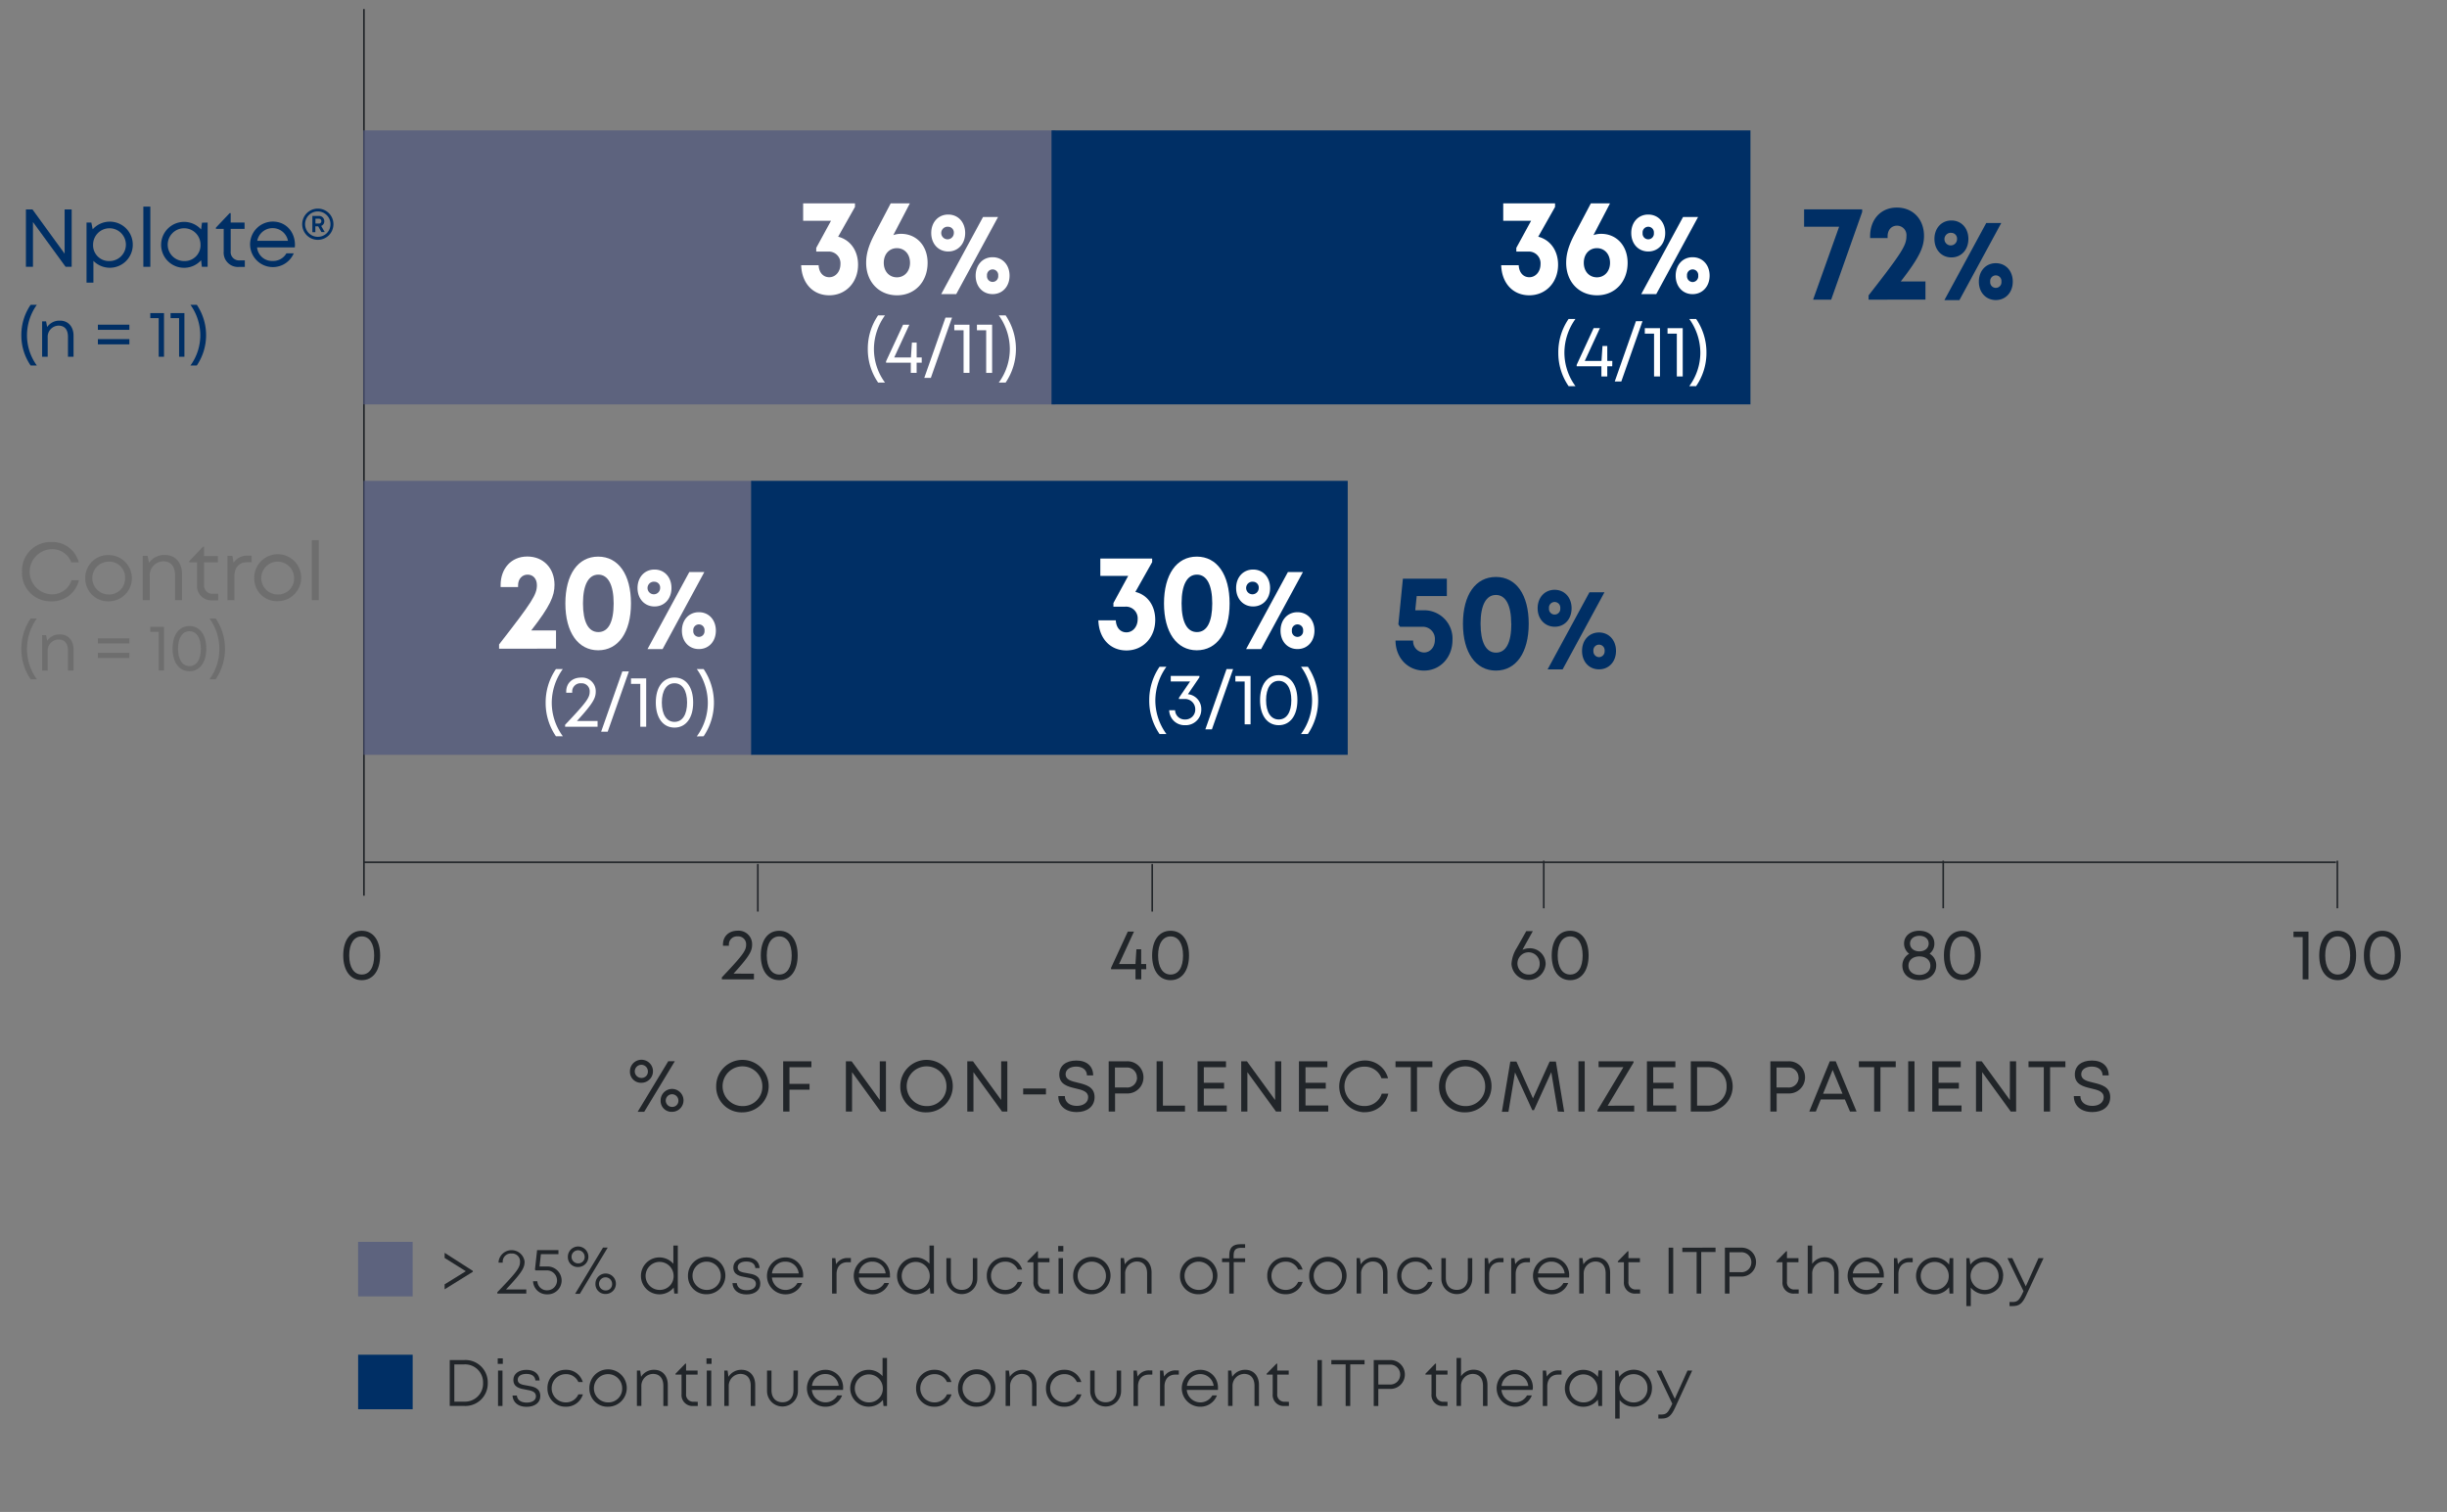 <svg id="Layer_1" data-name="Layer 1" xmlns="http://www.w3.org/2000/svg" viewBox="0 0 746 461"><rect x="0" y="0" width="746" height="461" fill="#808080" stroke="none"/><defs><style>.cls-1{fill:#212529;}.cls-2{fill:#4f587e;opacity:0.7;}.cls-3{fill:#002f65;}.cls-4{fill:none;stroke:#212529;stroke-miterlimit:10;stroke-width:0.5px;}.cls-5{fill:#6e6e6e;}.cls-6{fill:#fff;}</style></defs><path class="cls-1" d="M144.15,387.51v.27l-8.6,5.35v-1.52l6.46-4-6.46-4.05V382Z"/><path class="cls-1" d="M160.45,393.17v1.26h-8.83V394c6.22-6.42,6.92-7.57,6.92-9.31a2.4,2.4,0,0,0-2.59-2.48,2.47,2.47,0,0,0-2.69,2.49V385H152v-.34a4,4,0,0,1,7.93,0c0,1.89-.71,3.25-5.68,8.52Z"/><path class="cls-1" d="M171.22,390.37a4.23,4.23,0,0,1-4.36,4.29,4.18,4.18,0,0,1-4.35-4h1.31a2.9,2.9,0,0,0,3,2.77,3,3,0,0,0,3-3,3.08,3.08,0,0,0-3.23-3.07h-3.3l-.2-.23.65-5.95h6.51v1.22H164.9l-.41,3.77h2.2A4.3,4.3,0,0,1,171.22,390.37Z"/><path class="cls-1" d="M173.12,383.22a3.13,3.13,0,1,1,3.13,3.11A3,3,0,0,1,173.12,383.22Zm5.12,0a2,2,0,1,0-2,2A1.92,1.92,0,0,0,178.24,383.22Zm5.59-2.81h1.44l-8.5,14.1h-1.44Zm-2.3,11.06a3.12,3.12,0,1,1,3.11,3.08A3,3,0,0,1,181.53,391.47Zm5.08,0a2,2,0,1,0-2,2A1.89,1.89,0,0,0,186.61,391.47Z"/><path class="cls-1" d="M206.64,379.79v14.64h-1.07l-.19-1.83a5.63,5.63,0,1,1-.1-7.26v-5.55ZM205.36,389a4.27,4.27,0,1,0-4.27,4.31A4.17,4.17,0,0,0,205.36,389Z"/><path class="cls-1" d="M209.74,389a5.7,5.7,0,1,1,5.7,5.63A5.52,5.52,0,0,1,209.74,389Zm10,0a4.31,4.31,0,1,0-4.3,4.31A4.18,4.18,0,0,0,219.74,389Z"/><path class="cls-1" d="M223.3,391.24h1.33c.11,1.39,1.28,2.16,3,2.16s2.82-.74,2.82-1.94c0-1.45-1.47-1.73-3-2-1.86-.32-3.88-.68-3.88-3,0-1.81,1.61-3.05,4-3.05s3.92,1.26,4,3.24h-1.29c-.08-1.28-1.08-2-2.74-2s-2.65.72-2.65,1.79c0,1.29,1.35,1.52,2.89,1.77,1.87.3,4,.66,4,3.23,0,2-1.69,3.25-4.21,3.25S223.41,393.35,223.3,391.24Z"/><path class="cls-1" d="M244.82,389.54h-9.49a4.17,4.17,0,0,0,7.78,1.67h1.43a5.36,5.36,0,0,1-5.09,3.45,5.63,5.63,0,0,1,0-11.26,5.36,5.36,0,0,1,5.4,5.64C244.85,389.2,244.83,389.38,244.82,389.54Zm-9.47-1.26h8.15a4,4,0,0,0-4.05-3.59A4,4,0,0,0,235.35,388.28Z"/><path class="cls-1" d="M259.4,383.58v1.29h-1.06c-2.07,0-3.31,1.43-3.31,3.63v5.93h-1.36v-10.8h1l.23,1.85a4,4,0,0,1,3.57-1.9Z"/><path class="cls-1" d="M271.32,389.54h-9.49a4.17,4.17,0,0,0,7.78,1.67H271a5.36,5.36,0,0,1-5.09,3.45,5.63,5.63,0,0,1,0-11.26,5.36,5.36,0,0,1,5.4,5.64C271.35,389.2,271.33,389.38,271.32,389.54Zm-9.47-1.26H270a4,4,0,0,0-4.05-3.59A4,4,0,0,0,261.85,388.28Z"/><path class="cls-1" d="M284.72,379.79v14.64h-1.07l-.19-1.83a5.63,5.63,0,1,1-.1-7.26v-5.55ZM283.44,389a4.27,4.27,0,1,0-4.27,4.31A4.17,4.17,0,0,0,283.44,389Z"/><path class="cls-1" d="M288.52,389.88v-6.25h1.36v6c0,2.28,1.28,3.67,3.35,3.67s3.35-1.41,3.35-3.67v-6h1.36v6.25a4.71,4.71,0,1,1-9.42,0Z"/><path class="cls-1" d="M300.84,389a5.48,5.48,0,0,1,5.59-5.63,5.23,5.23,0,0,1,5.18,3.73h-1.35a4.08,4.08,0,0,0-3.83-2.41,4.31,4.31,0,0,0,0,8.62,4.08,4.08,0,0,0,3.83-2.45h1.38a5.3,5.3,0,0,1-5.21,3.77A5.5,5.5,0,0,1,300.84,389Z"/><path class="cls-1" d="M320,393.17v1.26h-1.35a3.33,3.33,0,0,1-3.59-3.62v-5.94h-1.85v-.27l3-3.08h.23v2.11h3.5v1.24h-3.5v5.9a2.17,2.17,0,0,0,2.4,2.4Z"/><path class="cls-1" d="M322.61,379.91h1.56v1.68h-1.56Zm.1,3.72h1.36v10.8h-1.36Z"/><path class="cls-1" d="M327.16,389a5.7,5.7,0,1,1,5.69,5.63A5.51,5.51,0,0,1,327.16,389Zm10,0a4.31,4.31,0,1,0-4.31,4.31A4.18,4.18,0,0,0,337.16,389Z"/><path class="cls-1" d="M351.07,388v6.44h-1.36V388.3c0-2.32-1.15-3.65-3.17-3.65a3.64,3.64,0,0,0-3.53,3.76v6h-1.36v-10.8h1l.27,1.91a4.59,4.59,0,0,1,4-2.14C349.46,383.4,351.07,385.3,351.07,388Z"/><path class="cls-1" d="M359.74,389a5.7,5.7,0,1,1,5.69,5.63A5.51,5.51,0,0,1,359.74,389Zm10,0a4.31,4.31,0,1,0-4.31,4.31A4.18,4.18,0,0,0,369.74,389Z"/><path class="cls-1" d="M379.6,384.84h-3.48v9.59h-1.36v-9.59h-2.2v-1.15h2.2v-.87c0-2.37,1-3.45,3.47-3.45h1.36v1.1h-1.12c-1.75,0-2.39.64-2.39,2.38v.84h3.52Z"/><path class="cls-1" d="M386.34,389a5.48,5.48,0,0,1,5.59-5.63,5.23,5.23,0,0,1,5.18,3.73h-1.35a4.08,4.08,0,0,0-3.83-2.41,4.31,4.31,0,0,0,0,8.62,4.08,4.08,0,0,0,3.83-2.45h1.38a5.3,5.3,0,0,1-5.21,3.77A5.49,5.49,0,0,1,386.34,389Z"/><path class="cls-1" d="M399.12,389a5.7,5.7,0,1,1,5.69,5.63A5.51,5.51,0,0,1,399.12,389Zm10,0a4.31,4.31,0,1,0-4.31,4.31A4.18,4.18,0,0,0,409.12,389Z"/><path class="cls-1" d="M423,388v6.44h-1.36V388.3c0-2.32-1.15-3.65-3.17-3.65a3.64,3.64,0,0,0-3.53,3.76v6h-1.36v-10.8h1l.27,1.91a4.59,4.59,0,0,1,4-2.14C421.42,383.4,423,385.3,423,388Z"/><path class="cls-1" d="M425.94,389a5.48,5.48,0,0,1,5.59-5.63,5.23,5.23,0,0,1,5.18,3.73h-1.35a4.08,4.08,0,0,0-3.83-2.41,4.31,4.31,0,0,0,0,8.62,4.08,4.08,0,0,0,3.83-2.45h1.38a5.3,5.3,0,0,1-5.21,3.77A5.49,5.49,0,0,1,425.94,389Z"/><path class="cls-1" d="M439.42,389.88v-6.25h1.36v6c0,2.28,1.28,3.67,3.35,3.67s3.35-1.41,3.35-3.67v-6h1.36v6.25a4.71,4.71,0,1,1-9.42,0Z"/><path class="cls-1" d="M458.36,383.58v1.29h-1.07c-2.06,0-3.3,1.43-3.3,3.63v5.93h-1.36v-10.8h1l.23,1.85a4,4,0,0,1,3.57-1.9Z"/><path class="cls-1" d="M466.43,383.58v1.29h-1.06c-2.06,0-3.3,1.43-3.3,3.63v5.93h-1.36v-10.8h1l.23,1.85a4,4,0,0,1,3.57-1.9Z"/><path class="cls-1" d="M478.36,389.54h-9.5a4.17,4.17,0,0,0,7.78,1.67h1.44a5.37,5.37,0,0,1-5.1,3.45,5.63,5.63,0,0,1,0-11.26,5.36,5.36,0,0,1,5.4,5.64C478.38,389.2,478.37,389.38,478.36,389.54Zm-9.47-1.26H477a4,4,0,0,0-4-3.59A4,4,0,0,0,468.89,388.28Z"/><path class="cls-1" d="M490.87,388v6.44h-1.36V388.3c0-2.32-1.15-3.65-3.17-3.65a3.64,3.64,0,0,0-3.53,3.76v6h-1.36v-10.8h1l.27,1.91a4.58,4.58,0,0,1,4-2.14C489.25,383.4,490.87,385.3,490.87,388Z"/><path class="cls-1" d="M500,393.17v1.26h-1.34a3.33,3.33,0,0,1-3.59-3.62v-5.94h-1.85v-.27l3-3.08h.23v2.11h3.5v1.24h-3.5v5.9a2.16,2.16,0,0,0,2.39,2.4Z"/><path class="cls-1" d="M508.7,380.43h1.4v14h-1.4Z"/><path class="cls-1" d="M523,381.75h-4.36v12.68h-1.4V381.75h-4.36v-1.32H523Z"/><path class="cls-1" d="M535.35,384.83a4.38,4.38,0,0,1-4.57,4.4h-3.52v5.2h-1.4v-14h4.92A4.38,4.38,0,0,1,535.35,384.83Zm-1.43,0a3,3,0,0,0-3.21-3h-3.45v6.08h3.45A3,3,0,0,0,533.92,384.83Z"/><path class="cls-1" d="M548.35,393.17v1.26H547a3.33,3.33,0,0,1-3.59-3.62v-5.94h-1.86v-.27l3-3.08h.23v2.11h3.5v1.24h-3.5v5.9a2.16,2.16,0,0,0,2.39,2.4Z"/><path class="cls-1" d="M560.53,388v6.44h-1.36V388.3c0-2.32-1.15-3.65-3.17-3.65a3.64,3.64,0,0,0-3.53,3.76v6h-1.36V379.79h1.36v5.58a4.59,4.59,0,0,1,3.87-2C558.91,383.4,560.53,385.18,560.53,388Z"/><path class="cls-1" d="M574.3,389.54h-9.5a4.17,4.17,0,0,0,7.78,1.67H574a5.38,5.38,0,0,1-5.1,3.45,5.63,5.63,0,0,1,0-11.26,5.36,5.36,0,0,1,5.4,5.64C574.32,389.2,574.31,389.38,574.3,389.54Zm-9.47-1.26H573a4.1,4.1,0,0,0-8.14,0Z"/><path class="cls-1" d="M583.11,383.58v1.29h-1.06c-2.06,0-3.3,1.43-3.3,3.63v5.93h-1.36v-10.8h1l.23,1.85a4,4,0,0,1,3.57-1.9Z"/><path class="cls-1" d="M595.48,383.63v10.8h-1.13l-.15-1.93a5.63,5.63,0,1,1,0-6.92l.18-1.95ZM594.1,389a4.27,4.27,0,1,0-4.26,4.31A4.16,4.16,0,0,0,594.1,389Z"/><path class="cls-1" d="M610.67,389a5.56,5.56,0,0,1-9.84,3.61v5.64h-1.36V383.63h.95l.28,1.95a5.56,5.56,0,0,1,10,3.45Zm-1.37,0a4.27,4.27,0,1,0-4.26,4.31A4.15,4.15,0,0,0,609.3,389Z"/><path class="cls-1" d="M623,383.63,617.69,395c-1.13,2.46-2.13,3.24-4.06,3.24h-1V397h.85c1.46,0,2-.44,2.94-2.31l.47-1L612,383.63h1.48l4.11,8.6,3.87-8.6Z"/><path class="cls-1" d="M148.7,421.69a6.82,6.82,0,0,1-7.1,7h-4.49v-14h4.49A6.81,6.81,0,0,1,148.7,421.69Zm-1.43,0a5.49,5.49,0,0,0-5.71-5.67h-3.05v11.36h3.05A5.5,5.5,0,0,0,147.27,421.69Z"/><path class="cls-1" d="M151.74,414.18h1.55v1.68h-1.55Zm.09,3.72h1.36v10.8h-1.36Z"/><path class="cls-1" d="M156.24,425.51h1.33c.12,1.39,1.28,2.16,3,2.16s2.82-.74,2.82-1.94c0-1.45-1.47-1.73-3-2-1.86-.32-3.88-.69-3.88-3,0-1.82,1.61-3.05,4-3.05s3.92,1.26,4,3.24h-1.29c-.08-1.28-1.08-2-2.74-2s-2.65.71-2.65,1.79c0,1.29,1.35,1.52,2.89,1.77,1.87.3,4,.66,4,3.23,0,2-1.69,3.25-4.21,3.25S156.35,427.61,156.24,425.51Z"/><path class="cls-1" d="M166.9,423.3a5.48,5.48,0,0,1,5.59-5.63,5.22,5.22,0,0,1,5.18,3.73h-1.35a4.07,4.07,0,0,0-3.83-2.41,4.31,4.31,0,0,0,0,8.62,4.08,4.08,0,0,0,3.83-2.45h1.38a5.3,5.3,0,0,1-5.21,3.77A5.5,5.5,0,0,1,166.9,423.3Z"/><path class="cls-1" d="M179.68,423.3a5.7,5.7,0,1,1,5.7,5.63A5.51,5.51,0,0,1,179.68,423.3Zm10,0a4.31,4.31,0,1,0-4.3,4.31A4.17,4.17,0,0,0,189.68,423.3Z"/><path class="cls-1" d="M203.59,422.26v6.44h-1.36v-6.14c0-2.31-1.15-3.64-3.17-3.64a3.64,3.64,0,0,0-3.53,3.76v6h-1.36V417.9h1l.27,1.91a4.59,4.59,0,0,1,4-2.14C202,417.67,203.59,419.57,203.59,422.26Z"/><path class="cls-1" d="M212.72,427.44v1.26h-1.35a3.33,3.33,0,0,1-3.59-3.62v-5.95h-1.85v-.26l3-3.08h.23v2.11h3.51v1.23h-3.51V425a2.17,2.17,0,0,0,2.4,2.4Z"/><path class="cls-1" d="M215.38,414.18h1.55v1.68h-1.55Zm.09,3.72h1.36v10.8h-1.36Z"/><path class="cls-1" d="M230.23,422.26v6.44h-1.36v-6.14c0-2.31-1.15-3.64-3.17-3.64a3.64,3.64,0,0,0-3.53,3.76v6h-1.36V417.9h1l.27,1.91a4.59,4.59,0,0,1,4-2.14C228.62,417.67,230.23,419.57,230.23,422.26Z"/><path class="cls-1" d="M233.84,424.15V417.9h1.36v6c0,2.27,1.28,3.67,3.35,3.67s3.35-1.41,3.35-3.67v-6h1.36v6.25a4.71,4.71,0,1,1-9.42,0Z"/><path class="cls-1" d="M257,423.81h-9.49a4.17,4.17,0,0,0,7.78,1.67h1.43a5.36,5.36,0,0,1-5.09,3.45,5.63,5.63,0,0,1,0-11.26,5.36,5.36,0,0,1,5.4,5.64C257.05,423.47,257,423.64,257,423.81Zm-9.47-1.26h8.15a4,4,0,0,0-4-3.59A4,4,0,0,0,247.55,422.55Z"/><path class="cls-1" d="M270.42,414.06V428.7h-1.07l-.19-1.84a5.62,5.62,0,1,1-.1-7.25v-5.55Zm-1.28,9.24a4.27,4.27,0,1,0-4.27,4.31A4.17,4.17,0,0,0,269.14,423.3Z"/><path class="cls-1" d="M279.28,423.3a5.48,5.48,0,0,1,5.59-5.63,5.23,5.23,0,0,1,5.18,3.73H288.7a4.07,4.07,0,0,0-3.83-2.41,4.31,4.31,0,0,0,0,8.62,4.08,4.08,0,0,0,3.83-2.45h1.38a5.3,5.3,0,0,1-5.21,3.77A5.5,5.5,0,0,1,279.28,423.3Z"/><path class="cls-1" d="M292.06,423.3a5.7,5.7,0,1,1,5.69,5.63A5.51,5.51,0,0,1,292.06,423.3Zm10,0a4.31,4.31,0,1,0-4.31,4.31A4.18,4.18,0,0,0,302.06,423.3Z"/><path class="cls-1" d="M316,422.26v6.44h-1.36v-6.14c0-2.31-1.15-3.64-3.17-3.64a3.64,3.64,0,0,0-3.53,3.76v6h-1.36V417.9h1l.27,1.91a4.59,4.59,0,0,1,4-2.14C314.36,417.67,316,419.57,316,422.26Z"/><path class="cls-1" d="M318.88,423.3a5.48,5.48,0,0,1,5.59-5.63,5.23,5.23,0,0,1,5.18,3.73H328.3a4.08,4.08,0,0,0-3.83-2.41,4.31,4.31,0,0,0,0,8.62,4.08,4.08,0,0,0,3.83-2.45h1.38a5.3,5.3,0,0,1-5.21,3.77A5.49,5.49,0,0,1,318.88,423.3Z"/><path class="cls-1" d="M332.36,424.15V417.9h1.36v6c0,2.27,1.28,3.67,3.35,3.67s3.35-1.41,3.35-3.67v-6h1.36v6.25a4.71,4.71,0,1,1-9.42,0Z"/><path class="cls-1" d="M351.3,417.85v1.29h-1.06c-2.07,0-3.31,1.43-3.31,3.62v5.94h-1.36V417.9h1l.23,1.85a4,4,0,0,1,3.57-1.9Z"/><path class="cls-1" d="M359.38,417.85v1.29h-1.06c-2.07,0-3.31,1.43-3.31,3.62v5.94h-1.36V417.9h1l.23,1.85a4,4,0,0,1,3.57-1.9Z"/><path class="cls-1" d="M371.3,423.81h-9.5a4.17,4.17,0,0,0,7.79,1.67H371a5.37,5.37,0,0,1-5.09,3.45,5.63,5.63,0,0,1,0-11.26,5.36,5.36,0,0,1,5.4,5.64C371.33,423.47,371.31,423.64,371.3,423.81Zm-9.47-1.26H370a4.11,4.11,0,0,0-8.15,0Z"/><path class="cls-1" d="M383.81,422.26v6.44h-1.36v-6.14c0-2.31-1.15-3.64-3.17-3.64a3.64,3.64,0,0,0-3.53,3.76v6h-1.36V417.9h1l.27,1.91a4.59,4.59,0,0,1,4-2.14C382.2,417.67,383.81,419.57,383.81,422.26Z"/><path class="cls-1" d="M392.94,427.44v1.26h-1.35a3.33,3.33,0,0,1-3.59-3.62v-5.95h-1.85v-.26l3-3.08h.23v2.11h3.5v1.23h-3.5V425a2.16,2.16,0,0,0,2.39,2.4Z"/><path class="cls-1" d="M401.64,414.7H403v14h-1.4Z"/><path class="cls-1" d="M416,416h-4.36V428.7h-1.4V416h-4.36V414.7H416Z"/><path class="cls-1" d="M428.29,419.09a4.37,4.37,0,0,1-4.57,4.4H420.2v5.21h-1.4v-14h4.92A4.38,4.38,0,0,1,428.29,419.09Zm-1.43,0a3,3,0,0,0-3.2-3H420.2v6.07h3.46A3,3,0,0,0,426.86,419.09Z"/><path class="cls-1" d="M441.29,427.44v1.26H440a3.33,3.33,0,0,1-3.59-3.62v-5.95h-1.85v-.26l3-3.08h.23v2.11h3.5v1.23h-3.5V425a2.17,2.17,0,0,0,2.4,2.4Z"/><path class="cls-1" d="M453.47,422.26v6.44h-1.36v-6.14c0-2.31-1.15-3.64-3.17-3.64a3.64,3.64,0,0,0-3.53,3.76v6h-1.36V414.06h1.36v5.58a4.59,4.59,0,0,1,3.87-2C451.86,417.67,453.47,419.44,453.47,422.26Z"/><path class="cls-1" d="M467.24,423.81h-9.5a4.17,4.17,0,0,0,7.79,1.67H467a5.37,5.37,0,0,1-5.1,3.45,5.63,5.63,0,0,1,0-11.26,5.36,5.36,0,0,1,5.41,5.64C467.27,423.47,467.25,423.64,467.24,423.81ZM461.87,419a4,4,0,0,0-4.1,3.59h8.14a4,4,0,0,0-4.05-3.59Z"/><path class="cls-1" d="M476.05,417.85v1.29H475c-2.06,0-3.3,1.43-3.3,3.62v5.94h-1.36V417.9h1l.23,1.85a4,4,0,0,1,3.57-1.9Z"/><path class="cls-1" d="M488.43,417.9v10.8h-1.14l-.15-1.93a5.63,5.63,0,1,1,0-6.92l.18-2ZM487,423.3a4.27,4.27,0,1,0-4.26,4.31A4.16,4.16,0,0,0,487,423.3Z"/><path class="cls-1" d="M503.62,423.3a5.56,5.56,0,0,1-9.85,3.61v5.63h-1.36V417.9h.95l.28,1.94a5.57,5.57,0,0,1,10,3.46Zm-1.38,0A4.15,4.15,0,0,0,498,419a4.31,4.31,0,0,0,0,8.62A4.15,4.15,0,0,0,502.24,423.3Z"/><path class="cls-1" d="M515.89,417.9l-5.26,11.41c-1.13,2.46-2.13,3.23-4.06,3.23h-1v-1.23h.85c1.45,0,2-.45,2.93-2.31l.47-1L505,417.9h1.48l4.11,8.6,3.87-8.6Z"/><rect class="cls-2" x="109.18" y="378.66" width="16.63" height="16.63"/><rect class="cls-3" x="109.18" y="413.07" width="16.63" height="16.63"/><path class="cls-1" d="M104.64,291.32c0-4.64,2.16-7.52,5.64-7.52s5.61,2.88,5.61,7.52-2.18,7.55-5.61,7.55S104.64,296,104.64,291.32Zm9.43,0c0-3.63-1.45-5.8-3.79-5.8s-3.82,2.17-3.82,5.8,1.43,5.83,3.82,5.83S114.07,295,114.07,291.32Z"/><path class="cls-1" d="M229.85,296.89v1.72h-9.78V298c6.64-7,7.4-8.21,7.4-10a2.39,2.39,0,0,0-2.58-2.48,2.46,2.46,0,0,0-2.68,2.5v.36h-1.8V288c0-2.55,1.82-4.22,4.48-4.22a4.11,4.11,0,0,1,4.4,4.2c0,2-.76,3.51-5.66,8.89Z"/><path class="cls-1" d="M231.94,291.32c0-4.64,2.15-7.52,5.63-7.52s5.61,2.88,5.61,7.52-2.17,7.55-5.61,7.55S231.94,296,231.94,291.32Zm9.42,0c0-3.63-1.44-5.8-3.79-5.8s-3.81,2.17-3.81,5.8,1.43,5.83,3.81,5.83S241.36,295,241.36,291.32Z"/><path class="cls-1" d="M349.45,295.54h-1.52v3.07h-1.76v-3.07h-7.45v-.43l5.11-11.06h1.88l-4.55,9.89h5l.29-4.5h1.45v4.5h1.52Z"/><path class="cls-1" d="M351.24,291.32c0-4.64,2.16-7.52,5.63-7.52s5.62,2.88,5.62,7.52-2.18,7.55-5.62,7.55S351.24,296,351.24,291.32Zm9.43,0c0-3.63-1.45-5.8-3.8-5.8s-3.81,2.17-3.81,5.8,1.43,5.83,3.81,5.83S360.67,295,360.67,291.32Z"/><path class="cls-1" d="M588.28,290.81a4,4,0,0,1,2,3.59c0,2.61-2.12,4.47-5.17,4.47s-5.15-1.8-5.15-4.47a4.11,4.11,0,0,1,2.07-3.59,3.84,3.84,0,0,1-1.55-3.12c0-2.29,1.88-3.89,4.63-3.89s4.61,1.58,4.61,3.89a3.83,3.83,0,0,1-1.48,3.12Zm.22,3.65c0-1.7-1.36-2.84-3.35-2.84s-3.33,1.14-3.33,2.84,1.36,2.81,3.33,2.81S588.5,296.11,588.5,294.46Zm-6.2-6.77c0,1.42,1.16,2.39,2.85,2.39s2.83-1,2.83-2.39-1.15-2.35-2.83-2.35S582.3,286.31,582.3,287.69Z"/><path class="cls-1" d="M592.63,291.32c0-4.64,2.15-7.52,5.63-7.52s5.61,2.88,5.61,7.52-2.17,7.55-5.61,7.55S592.63,296,592.63,291.32Zm9.42,0c0-3.63-1.44-5.8-3.79-5.8s-3.81,2.17-3.81,5.8,1.43,5.83,3.81,5.83S602.05,295,602.05,291.32Z"/><path class="cls-1" d="M471.21,293.92a5.22,5.22,0,0,1-10.42,0,10.32,10.32,0,0,1,1.6-4.85l2.91-5.15h2c-2,3.6-2.67,4.75-3.15,5.7a5.16,5.16,0,0,1,2.13-.48A4.79,4.79,0,0,1,471.21,293.92Zm-1.82,0a3.39,3.39,0,1,0-3.39,3.23A3.19,3.19,0,0,0,469.39,293.92Z"/><path class="cls-1" d="M473.06,291.32c0-4.64,2.16-7.52,5.64-7.52s5.61,2.88,5.61,7.52-2.18,7.55-5.61,7.55S473.06,296,473.06,291.32Zm9.43,0c0-3.63-1.45-5.8-3.79-5.8s-3.82,2.17-3.82,5.8,1.43,5.83,3.82,5.83S482.49,295,482.49,291.32Z"/><path class="cls-1" d="M703.77,284.06v14.55H702V285.72H699.2v-1.66Z"/><path class="cls-1" d="M707.05,291.32c0-4.64,2.16-7.52,5.64-7.52s5.61,2.88,5.61,7.52-2.18,7.55-5.61,7.55S707.05,296,707.05,291.32Zm9.43,0c0-3.63-1.45-5.8-3.79-5.8s-3.82,2.17-3.82,5.8,1.43,5.83,3.82,5.83S716.48,295,716.48,291.32Z"/><path class="cls-1" d="M720.66,291.32c0-4.64,2.15-7.52,5.63-7.52s5.62,2.88,5.62,7.52-2.18,7.55-5.62,7.55S720.66,296,720.66,291.32Zm9.43,0c0-3.63-1.45-5.8-3.8-5.8s-3.81,2.17-3.81,5.8,1.43,5.83,3.81,5.83S730.09,295,730.09,291.32Z"/><line class="cls-4" x1="110.95" y1="262.92" x2="712.15" y2="262.92"/><line class="cls-4" x1="110.95" y1="2.76" x2="110.95" y2="273.11"/><line class="cls-4" x1="231.04" y1="263.44" x2="231.04" y2="277.95"/><line class="cls-4" x1="351.27" y1="263.44" x2="351.27" y2="277.95"/><line class="cls-4" x1="470.64" y1="262.44" x2="470.64" y2="276.95"/><line class="cls-4" x1="592.42" y1="262.44" x2="592.42" y2="276.95"/><line class="cls-4" x1="712.57" y1="262.44" x2="712.57" y2="276.95"/><path class="cls-1" d="M192.05,326.67a3.51,3.51,0,1,1,3.52,3.48A3.35,3.35,0,0,1,192.05,326.67Zm5.47,0a2,2,0,1,0-2,2A1.9,1.9,0,0,0,197.52,326.67Zm6.21-3.09h2L196.4,339h-2Zm-2.33,12a3.49,3.49,0,1,1,3.49,3.43A3.32,3.32,0,0,1,201.4,335.6Zm5.42,0a1.93,1.93,0,1,0-1.93,1.93A1.85,1.85,0,0,0,206.82,335.6Z"/><path class="cls-1" d="M218.34,331.26a8,8,0,1,1,8,7.91A7.74,7.74,0,0,1,218.34,331.26Zm14.07,0a6.06,6.06,0,1,0-6.06,6A5.89,5.89,0,0,0,232.41,331.26Z"/><path class="cls-1" d="M240.68,325.42v5.06h6.12v1.78h-6.12v6.66h-1.92V323.6h8.61v1.82Z"/><path class="cls-1" d="M270.09,323.6v15.32h-1.62l-8.71-12v12h-1.88V323.6h1.74l8.59,11.81V323.6Z"/><path class="cls-1" d="M274.47,331.26a8,8,0,1,1,8,7.91A7.74,7.74,0,0,1,274.47,331.26Zm14.07,0a6.06,6.06,0,1,0-6.06,6A5.89,5.89,0,0,0,288.54,331.26Z"/><path class="cls-1" d="M307.1,323.6v15.32h-1.62l-8.71-12v12h-1.88V323.6h1.73l8.6,11.81V323.6Z"/><path class="cls-1" d="M311.93,331.9h6.94v1.8h-6.94Z"/><path class="cls-1" d="M322.63,334.2h2c0,1.9,1.55,3,3.67,3,1.92,0,3.44-1,3.44-2.64,0-1.79-1.81-2.21-3.8-2.68-2.36-.56-5-1.19-5-4.25,0-2.64,2-4.26,5.21-4.26s5.12,1.77,5.12,4.54h-1.9c0-1.7-1.39-2.7-3.26-2.7s-3.25.89-3.25,2.34c0,1.69,1.76,2.11,3.72,2.57,2.41.59,5.12,1.23,5.12,4.42,0,2.89-2.35,4.54-5.4,4.54C324.91,339.11,322.63,337.21,322.63,334.2Z"/><path class="cls-1" d="M348.6,328.5a4.88,4.88,0,0,1-5.09,4.91h-3.57v5.51H338V323.6h5.49A4.88,4.88,0,0,1,348.6,328.5Zm-2,0a3,3,0,0,0-3.23-3h-3.47v6.09h3.47A3,3,0,0,0,346.64,328.5Z"/><path class="cls-1" d="M361.26,337.12v1.8h-8.65V323.6h1.92v13.52Z"/><path class="cls-1" d="M374,337.08v1.84h-8.91V323.6h8.67v1.82H367v4.73h6.18v1.78H367v5.15Z"/><path class="cls-1" d="M390.61,323.6v15.32H389l-8.72-12v12H378.4V323.6h1.74l8.59,11.81V323.6Z"/><path class="cls-1" d="M404.94,337.08v1.84H396V323.6h8.67v1.82H398v4.73h6.18v1.78H398v5.15Z"/><path class="cls-1" d="M415.9,339.15a7.9,7.9,0,0,1,0-15.79,7.24,7.24,0,0,1,7.26,5.42h-2a5.36,5.36,0,0,0-5.29-3.54,6,6,0,0,0,0,12,5.4,5.4,0,0,0,5.37-3.76h2a7.29,7.29,0,0,1-7.33,5.64Z"/><path class="cls-1" d="M436.68,325.4H432v13.52H430.1V325.4h-4.66v-1.8h11.24Z"/><path class="cls-1" d="M438.71,331.26a8,8,0,1,1,8,7.91A7.75,7.75,0,0,1,438.71,331.26Zm14.07,0a6.06,6.06,0,1,0-6,6A5.88,5.88,0,0,0,452.78,331.26Z"/><path class="cls-1" d="M474.93,338.92l-2-12-5.28,11.58h-.51L461.87,327l-2,12h-2l2.57-15.32h1.86l5.05,11.24,5.08-11.24h1.9l2.53,15.32Z"/><path class="cls-1" d="M481.21,323.6h1.91v15.32h-1.91Z"/><path class="cls-1" d="M498.21,337.12v1.8H487v-.34l7.91-13.18h-7.56v-1.8H498V324l-7.88,13.15Z"/><path class="cls-1" d="M511,337.08v1.84h-8.91V323.6h8.67v1.82H504v4.73h6.18v1.78H504v5.15Z"/><path class="cls-1" d="M520.57,323.6a7.66,7.66,0,1,1,0,15.32h-5.11V323.6Zm5.8,7.66a5.65,5.65,0,0,0-5.86-5.86h-3.13v11.72h3.13A5.65,5.65,0,0,0,526.37,331.26Z"/><path class="cls-1" d="M550.29,328.5a4.87,4.87,0,0,1-5.08,4.91h-3.57v5.51h-1.92V323.6h5.49A4.87,4.87,0,0,1,550.29,328.5Zm-2,0a3,3,0,0,0-3.22-3h-3.47v6.09h3.47A3,3,0,0,0,548.33,328.5Z"/><path class="cls-1" d="M562.44,335.25h-7.36l-1.5,3.67h-2l6.26-15.32h1.8L566,338.92H564Zm-6.65-1.76h5.92l-3-7.25Z"/><path class="cls-1" d="M577.94,325.4h-4.66v13.52h-1.92V325.4H566.7v-1.8h11.24Z"/><path class="cls-1" d="M581.74,323.6h1.92v15.32h-1.92Z"/><path class="cls-1" d="M598,337.08v1.84h-8.92V323.6h8.68v1.82H591v4.73h6.19v1.78H591v5.15Z"/><path class="cls-1" d="M614.64,323.6v15.32H613l-8.71-12v12h-1.88V323.6h1.74l8.59,11.81V323.6Z"/><path class="cls-1" d="M629.67,325.4H625v13.52h-1.92V325.4h-4.66v-1.8h11.24Z"/><path class="cls-1" d="M632.23,334.2h2c0,1.9,1.55,3,3.67,3,1.92,0,3.44-1,3.44-2.64,0-1.79-1.82-2.21-3.8-2.68-2.37-.56-5-1.19-5-4.25,0-2.64,2-4.26,5.21-4.26s5.12,1.77,5.12,4.54H641c0-1.7-1.39-2.7-3.26-2.7s-3.25.89-3.25,2.34c0,1.69,1.76,2.11,3.72,2.57,2.41.59,5.12,1.23,5.12,4.42,0,2.89-2.35,4.54-5.4,4.54C634.51,339.11,632.23,337.21,632.23,334.2Z"/><rect class="cls-2" x="110.73" y="39.76" width="210.97" height="83.54"/><path class="cls-3" d="M567.71,63.84v.79l-9.45,26.73h-5.51l7.93-22.23H550V63.84Z"/><path class="cls-3" d="M587,85.81v5.55H569.66V90.07C579.86,77,581.2,74.83,581.2,72a2.88,2.88,0,0,0-2.84-3.19c-1.76,0-2.9,1.32-2.9,3.27v.52h-5.33V72c0-5,3.19-8.71,8.14-8.71s8.29,3.58,8.29,8.64c0,3.37-1.31,6.45-7.09,13.89Z"/><path class="cls-3" d="M589.74,72.86c0-3.29,2.15-5.63,5.18-5.63s5.17,2.34,5.17,5.63-2.16,5.63-5.17,5.63S589.74,76.16,589.74,72.86ZM605.53,68h4.58l-12.75,23.5h-4.58Zm-8.9,4.87A1.75,1.75,0,0,0,594.92,71a1.92,1.92,0,1,0,1.71,1.91Zm6.65,13c0-3.29,2.15-5.62,5.17-5.62s5.17,2.33,5.17,5.62-2.16,5.62-5.17,5.62S603.28,89.17,603.28,85.88Zm6.88,0a1.72,1.72,0,1,0-3.42,0,1.72,1.72,0,1,0,3.42,0Z"/><path class="cls-3" d="M21.85,63.86V81.35H20L10.05,67.7V81.35H7.9V63.86h2L19.7,77.35V63.86Z"/><path class="cls-3" d="M40.48,74.6a7,7,0,0,1-12,4.94v6.63H26.38V67.86h1.46l.42,2.06A7,7,0,0,1,40.48,74.6Zm-7.1,5a5,5,0,1,0-5-5,4.82,4.82,0,0,0,5,5Z"/><path class="cls-3" d="M43.7,63h2.13V81.35H43.7Z"/><path class="cls-3" d="M63.3,67.86V81.35H61.54l-.23-2a7,7,0,1,1,0-9.39l.27-2.06ZM61.13,74.6a5,5,0,1,0-5,5A4.82,4.82,0,0,0,61.13,74.6Z"/><path class="cls-3" d="M74.64,79.39v2H72.89a4.35,4.35,0,0,1-4.69-4.72V69.78H65.83V69.4L70,65h.33v2.86h4.23v1.92H70.33v6.79a2.55,2.55,0,0,0,2.84,2.82Z"/><path class="cls-3" d="M89.87,75.43H78.37a4.58,4.58,0,0,0,4.75,4.14,4.65,4.65,0,0,0,4.2-2.33h2.24a6.94,6.94,0,1,1-6.44-9.68c4.09,0,6.8,3.16,6.8,7.1A6.64,6.64,0,0,1,89.87,75.43Zm-11.45-2h9.37a4.77,4.77,0,0,0-9.37,0Z"/><path class="cls-3" d="M101.65,68.35a4.76,4.76,0,1,1-4.75-4.74A4.74,4.74,0,0,1,101.65,68.35Zm-.9,0a3.87,3.87,0,1,0-3.85,3.86A3.83,3.83,0,0,0,100.75,68.35Zm-2.84.53L99,70.77h-1L97,69h-.86v1.79h-.91V65.84h2a1.58,1.58,0,0,1,1.63,1.62A1.44,1.44,0,0,1,97.91,68.88Zm-1.74-.72h1a.72.72,0,0,0,.8-.72.74.74,0,0,0-.8-.75h-1Z"/><path class="cls-3" d="M6.51,102.21a16.18,16.18,0,0,1,2.83-9.27h1.89a16,16,0,0,0-3,9.27,15.61,15.61,0,0,0,3,9.23H9.34A16.1,16.1,0,0,1,6.51,102.21Z"/><path class="cls-3" d="M22.42,102.31v6.47h-1.7v-6.07c0-2.19-1-3.42-2.91-3.42a3.39,3.39,0,0,0-3.27,3.59v5.9h-1.7V98h1.21l.33,1.7a4.53,4.53,0,0,1,3.87-1.93C20.82,97.74,22.42,99.67,22.42,102.31Z"/><path class="cls-3" d="M29.84,99h9.6v1.57h-9.6Zm0,4.4h9.6V105h-9.6Z"/><path class="cls-3" d="M50,95.47v13.31H48.38V97H45.82V95.47Z"/><path class="cls-3" d="M56.22,95.47v13.31H54.6V97H52V95.47Z"/><path class="cls-3" d="M58.06,111.44a15.61,15.61,0,0,0,3-9.23,16,16,0,0,0-3-9.27H60a16.53,16.53,0,0,1,0,18.5Z"/><path class="cls-5" d="M6.71,174.27a8.69,8.69,0,0,1,9-9,8.27,8.27,0,0,1,8.3,6.19H21.73a6.15,6.15,0,0,0-6.06-4,6.88,6.88,0,0,0,0,13.75,6.18,6.18,0,0,0,6.14-4.3h2.24a8.32,8.32,0,0,1-8.38,6.44A8.67,8.67,0,0,1,6.71,174.27Z"/><path class="cls-5" d="M26,176.26a6.91,6.91,0,0,1,7.16-7,7,7,0,1,1,0,14.09A6.93,6.93,0,0,1,26,176.26Zm12.14,0a4.81,4.81,0,0,0-5-5,5,5,0,1,0,0,10A4.82,4.82,0,0,0,38.12,176.26Z"/><path class="cls-5" d="M55.49,174.93V183H53.37v-7.58c0-2.74-1.29-4.27-3.64-4.27a4.24,4.24,0,0,0-4.08,4.49V183H43.53v-13.5H45l.42,2.12a5.67,5.67,0,0,1,4.83-2.41C53.49,169.22,55.49,171.63,55.49,174.93Z"/><path class="cls-5" d="M66.52,181.05v2H64.77a4.35,4.35,0,0,1-4.69-4.72v-6.86H57.7v-.38l4.17-4.39h.33v2.85h4.24v1.92H62.2v6.79A2.56,2.56,0,0,0,65,181.05Z"/><path class="cls-5" d="M76.71,169.44v2H75.34c-2.47,0-3.87,1.6-3.87,4.22V183H69.35v-13.5h1.51l.34,2.06a4.93,4.93,0,0,1,4.32-2.13Z"/><path class="cls-5" d="M77.51,176.26a7.16,7.16,0,1,1,7.15,7.05A6.9,6.9,0,0,1,77.51,176.26Zm12.14,0a5,5,0,1,0-5,5A4.82,4.82,0,0,0,89.65,176.26Z"/><path class="cls-5" d="M95.05,164.7h2.12V183H95.05Z"/><path class="cls-5" d="M6.51,197.87a16.24,16.24,0,0,1,2.83-9.28h1.89a16,16,0,0,0-3,9.28,15.61,15.61,0,0,0,3,9.23H9.34A16.1,16.1,0,0,1,6.51,197.87Z"/><path class="cls-5" d="M22.42,198v6.47h-1.7v-6.06c0-2.2-1-3.42-2.91-3.42a3.38,3.38,0,0,0-3.27,3.59v5.89h-1.7v-10.8h1.21l.33,1.7a4.53,4.53,0,0,1,3.87-1.93C20.82,193.4,22.42,195.32,22.42,198Z"/><path class="cls-5" d="M29.84,194.64h9.6v1.57h-9.6Zm0,4.4h9.6v1.57h-9.6Z"/><path class="cls-5" d="M50,191.13v13.3H48.38V192.65H45.82v-1.52Z"/><path class="cls-5" d="M52.61,197.77c0-4.24,2-6.88,5.15-6.88s5.13,2.64,5.13,6.88-2,6.9-5.13,6.9S52.61,202,52.61,197.77Zm8.62,0c0-3.32-1.33-5.3-3.47-5.3s-3.49,2-3.49,5.3,1.31,5.33,3.49,5.33S61.23,201.11,61.23,197.77Z"/><path class="cls-5" d="M63.88,207.1a15.61,15.61,0,0,0,3-9.23,16,16,0,0,0-3-9.28h1.89a16.55,16.55,0,0,1,0,18.51Z"/><path class="cls-3" d="M442.81,195.11c0,5.35-3.74,9.36-8.68,9.36s-8.66-3.88-8.69-9.15h5.38a3.39,3.39,0,0,0,3.31,3.63c1.89,0,3.31-1.64,3.31-3.84a3.69,3.69,0,0,0-3.68-4h-6.95l-.5-.74,1.38-13.91h13.4v5.29H431.9l-.44,4.33H434A8.63,8.63,0,0,1,442.81,195.11Z"/><path class="cls-3" d="M446,190.19c0-8.81,3.84-14.27,10.05-14.27s10,5.46,10,14.27-3.87,14.28-10,14.28S446,199,446,190.19Zm14.72,0c0-5.65-1.68-8.78-4.67-8.78s-4.68,3.09-4.68,8.75S453,199,456.08,199,460.75,195.89,460.75,190.22Z"/><path class="cls-3" d="M468.77,185.47c0-3.29,2.16-5.63,5.18-5.63s5.17,2.34,5.17,5.63S477,191.1,474,191.1,468.77,188.77,468.77,185.47Zm15.79-4.87h4.58l-12.75,23.5h-4.58Zm-8.89,4.87a1.73,1.73,0,1,0-3.44,0,1.73,1.73,0,1,0,3.44,0Zm6.64,13c0-3.29,2.16-5.62,5.17-5.62s5.18,2.33,5.18,5.62-2.16,5.62-5.18,5.62S482.31,201.78,482.31,198.49Zm6.88,0a1.72,1.72,0,1,0-3.42,0,1.77,1.77,0,0,0,1.71,1.9A1.75,1.75,0,0,0,489.19,198.49Z"/><path class="cls-6" d="M261.59,80.71c0,5.4-3.74,9.33-8.78,9.33s-8.4-3.76-8.56-9.18h5.32c.09,2.21,1.37,3.67,3.24,3.67s3.41-1.65,3.41-4a3.56,3.56,0,0,0-3.78-3.82h-3.6V75.58l4.51-8.27h-8.5V62h15.8v1.1l-5.13,9.08C259.2,73.11,261.59,76.39,261.59,80.71Z"/><path class="cls-6" d="M282.79,80.13c0,5.81-3.88,9.91-9.33,9.91s-9.4-4.06-9.4-9.91c0-2.45.6-5,2.56-8.73L271.55,62h5.84c-2.07,4-3.54,6.76-5.05,9.69a7.12,7.12,0,0,1,2.3-.39C279.34,71.27,282.79,74.86,282.79,80.13Zm-5.36,0c0-2.66-1.68-4.46-4-4.46s-4,1.8-4,4.46,1.71,4.43,4,4.43S277.43,82.75,277.43,80.13Z"/><path class="cls-6" d="M283.9,71.05c0-3.3,2.16-5.63,5.18-5.63s5.17,2.33,5.17,5.63-2.16,5.63-5.17,5.63S283.9,74.34,283.9,71.05Zm15.79-4.88h4.58L291.52,89.68h-4.58Zm-8.9,4.88a1.75,1.75,0,0,0-1.71-1.91,1.92,1.92,0,1,0,1.71,1.91Zm6.65,13c0-3.29,2.15-5.62,5.17-5.62s5.17,2.33,5.17,5.62-2.15,5.63-5.17,5.63S297.44,87.36,297.44,84.06Zm6.88,0a1.72,1.72,0,1,0-3.42,0,1.72,1.72,0,1,0,3.42,0Z"/><path class="cls-6" d="M264.56,106.42a18,18,0,0,1,3.14-10.26h2.1a17.67,17.67,0,0,0-3.37,10.26,17.27,17.27,0,0,0,3.37,10.23h-2.09A17.83,17.83,0,0,1,264.56,106.42Z"/><path class="cls-6" d="M281,110.59h-1.55v3.11h-1.78v-3.11h-7.54v-.43L275.32,99h1.91l-4.62,10h5.1l.3-4.55h1.45V109H281Z"/><path class="cls-6" d="M288.24,96.84h2l-6.46,18.38h-2Z"/><path class="cls-6" d="M295.56,99V113.7h-1.8v-13h-2.83V99Z"/><path class="cls-6" d="M302.46,99V113.7h-1.81v-13h-2.82V99Z"/><path class="cls-6" d="M304.49,116.65a17.27,17.27,0,0,0,3.37-10.23,17.67,17.67,0,0,0-3.37-10.26h2.09a18.28,18.28,0,0,1,0,20.49Z"/><rect class="cls-2" x="110.81" y="146.61" width="118.61" height="83.54"/><rect class="cls-3" x="228.99" y="146.61" width="181.88" height="83.54"/><path class="cls-6" d="M169.51,192.24v5.55H152.15V196.5c10.2-13.1,11.53-15.25,11.53-18.09,0-1.92-1.15-3.2-2.83-3.2s-2.91,1.33-2.91,3.27V179h-5.32v-.6c0-5,3.19-8.71,8.13-8.71s8.3,3.58,8.3,8.64c0,3.38-1.31,6.46-7.1,13.9Z"/><path class="cls-6" d="M172.36,184c0-8.82,3.84-14.28,10-14.28s10,5.46,10,14.28-3.88,14.28-10,14.28S172.36,192.78,172.36,184Zm14.72,0c0-5.66-1.69-8.79-4.67-8.79s-4.68,3.1-4.68,8.76,1.64,8.76,4.68,8.76S187.08,189.7,187.08,184Z"/><path class="cls-6" d="M194.36,179.29c0-3.29,2.15-5.63,5.18-5.63s5.17,2.34,5.17,5.63-2.16,5.63-5.17,5.63S194.36,182.59,194.36,179.29Zm15.79-4.87h4.58L202,197.92H197.4Zm-8.9,4.87a1.75,1.75,0,0,0-1.71-1.91,1.92,1.92,0,1,0,1.71,1.91Zm6.64,13c0-3.29,2.16-5.62,5.18-5.62s5.17,2.33,5.17,5.62-2.16,5.62-5.17,5.62S207.89,195.6,207.89,192.31Zm6.89,0a1.72,1.72,0,1,0-3.42,0,1.72,1.72,0,1,0,3.42,0Z"/><path class="cls-6" d="M166.35,214.31A18,18,0,0,1,169.49,204h2.09a17.77,17.77,0,0,0-3.37,10.27,17.32,17.32,0,0,0,3.38,10.23h-2.1A17.9,17.9,0,0,1,166.35,214.31Z"/><path class="cls-6" d="M182.18,219.84v1.75h-9.9V221c6.72-7.07,7.5-8.31,7.5-10.15a2.43,2.43,0,0,0-2.61-2.51,2.51,2.51,0,0,0-2.73,2.54v.35h-1.82v-.35c0-2.59,1.85-4.28,4.55-4.28a4.16,4.16,0,0,1,4.45,4.25c0,2-.77,3.56-5.74,9Z"/><path class="cls-6" d="M189.72,204.73h2l-6.46,18.38h-2Z"/><path class="cls-6" d="M197,206.85v14.74h-1.8V208.53h-2.83v-1.68Z"/><path class="cls-6" d="M199.93,214.21c0-4.7,2.18-7.62,5.7-7.62s5.69,2.92,5.69,7.62-2.21,7.64-5.69,7.64S199.93,218.9,199.93,214.21Zm9.54,0c0-3.68-1.46-5.88-3.84-5.88s-3.86,2.2-3.86,5.88,1.45,5.9,3.86,5.9S209.47,217.9,209.47,214.21Z"/><path class="cls-6" d="M212.42,224.54a17.32,17.32,0,0,0,3.37-10.23A17.7,17.7,0,0,0,212.42,204h2.09a18.3,18.3,0,0,1,0,20.5Z"/><path class="cls-6" d="M352.19,189c0,5.39-3.73,9.33-8.78,9.33s-8.39-3.77-8.56-9.19h5.32c.1,2.22,1.37,3.67,3.24,3.67s3.42-1.65,3.42-4a3.56,3.56,0,0,0-3.79-3.83h-3.6v-1.11l4.51-8.28h-8.5v-5.29h15.8v1.1l-5.12,9.08C349.8,181.36,352.19,184.63,352.19,189Z"/><path class="cls-6" d="M354.86,184c0-8.82,3.84-14.28,10-14.28s10,5.46,10,14.28-3.88,14.28-10,14.28S354.86,192.78,354.86,184Zm14.71,0c0-5.66-1.68-8.79-4.67-8.79s-4.68,3.1-4.68,8.76,1.65,8.76,4.68,8.76S369.57,189.7,369.57,184Z"/><path class="cls-6" d="M376.85,179.29c0-3.29,2.16-5.63,5.18-5.63s5.17,2.34,5.17,5.63-2.16,5.63-5.17,5.63S376.85,182.59,376.85,179.29Zm15.79-4.87h4.58l-12.75,23.5h-4.58Zm-8.9,4.87a1.75,1.75,0,0,0-1.71-1.91,1.92,1.92,0,1,0,1.71,1.91Zm6.65,13c0-3.29,2.15-5.62,5.17-5.62s5.17,2.33,5.17,5.62-2.15,5.62-5.17,5.62S390.39,195.6,390.39,192.31Zm6.88,0a1.72,1.72,0,1,0-3.42,0,1.72,1.72,0,1,0,3.42,0Z"/><path class="cls-6" d="M350.36,213.58a18,18,0,0,1,3.14-10.27h2.09a17.77,17.77,0,0,0-3.37,10.27,17.32,17.32,0,0,0,3.38,10.23h-2.1A17.92,17.92,0,0,1,350.36,213.58Z"/><path class="cls-6" d="M366.23,216.31a4.74,4.74,0,0,1-4.94,4.81,4.67,4.67,0,0,1-4.85-4.57h1.8a2.92,2.92,0,0,0,3.05,2.83,3,3,0,0,0,3.1-3.13,3.11,3.11,0,0,0-3.33-3.11h-1.65v-.36l3.41-5h-5.9v-1.68h8.74v.42l-3.5,5.15A4.54,4.54,0,0,1,366.23,216.31Z"/><path class="cls-6" d="M373.93,204h2l-6.46,18.38h-2Z"/><path class="cls-6" d="M381.25,206.12v14.74h-1.8V207.8h-2.83v-1.68Z"/><path class="cls-6" d="M384.14,213.48c0-4.7,2.18-7.62,5.7-7.62s5.69,2.92,5.69,7.62-2.21,7.64-5.69,7.64S384.14,218.17,384.14,213.48Zm9.54,0c0-3.68-1.46-5.88-3.84-5.88s-3.86,2.2-3.86,5.88,1.45,5.9,3.86,5.9S393.68,217.17,393.68,213.48Z"/><path class="cls-6" d="M396.63,223.81A17.32,17.32,0,0,0,400,213.58a17.7,17.7,0,0,0-3.37-10.27h2.09a18.3,18.3,0,0,1,0,20.5Z"/><rect class="cls-3" x="320.57" y="39.76" width="213.08" height="83.54"/><path class="cls-6" d="M475,80.71c0,5.4-3.74,9.33-8.78,9.33s-8.4-3.76-8.56-9.18H463c.1,2.21,1.37,3.67,3.24,3.67s3.41-1.65,3.41-4a3.56,3.56,0,0,0-3.78-3.82h-3.6V75.58l4.51-8.27h-8.5V62h15.8v1.1l-5.13,9.08C472.61,73.11,475,76.39,475,80.71Z"/><path class="cls-6" d="M496.2,80.13c0,5.81-3.87,9.91-9.33,9.91s-9.4-4.06-9.4-9.91c0-2.45.6-5,2.57-8.73L485,62h5.84c-2.07,4-3.54,6.76-5.05,9.69a7.21,7.21,0,0,1,2.3-.39C492.75,71.27,496.2,74.86,496.2,80.13Zm-5.36,0c0-2.66-1.68-4.46-4-4.46s-4,1.8-4,4.46,1.71,4.43,4,4.43S490.84,82.75,490.84,80.13Z"/><path class="cls-6" d="M497.31,71.05c0-3.3,2.16-5.63,5.18-5.63s5.17,2.33,5.17,5.63-2.15,5.63-5.17,5.63S497.31,74.34,497.31,71.05Zm15.79-4.88h4.58L504.93,89.68h-4.58Zm-8.89,4.88a1.73,1.73,0,1,0-3.44,0,1.73,1.73,0,1,0,3.44,0Zm6.64,13c0-3.29,2.15-5.62,5.17-5.62s5.18,2.33,5.18,5.62S519,89.69,516,89.69,510.85,87.36,510.85,84.06Zm6.88,0a1.72,1.72,0,1,0-3.42,0A1.77,1.77,0,0,0,516,86,1.75,1.75,0,0,0,517.73,84.06Z"/><path class="cls-6" d="M475.07,107.51a17.94,17.94,0,0,1,3.14-10.26h2.09a17.67,17.67,0,0,0-3.37,10.26,17.27,17.27,0,0,0,3.37,10.23h-2.09A17.82,17.82,0,0,1,475.07,107.51Z"/><path class="cls-6" d="M491.51,111.68H490v3.11h-1.79v-3.11h-7.54v-.43l5.18-11.2h1.91l-4.62,10h5.1l.3-4.55H490v4.55h1.54Z"/><path class="cls-6" d="M498.74,97.93h2l-6.46,18.38h-2Z"/><path class="cls-6" d="M506.07,100.06v14.73h-1.81V101.74h-2.82v-1.68Z"/><path class="cls-6" d="M513,100.06v14.73h-1.8V101.74h-2.83v-1.68Z"/><path class="cls-6" d="M515,117.74a17.27,17.27,0,0,0,3.37-10.23A17.73,17.73,0,0,0,515,97.25h2.09a18,18,0,0,1,3.14,10.26,17.83,17.83,0,0,1-3.15,10.23Z"/></svg>